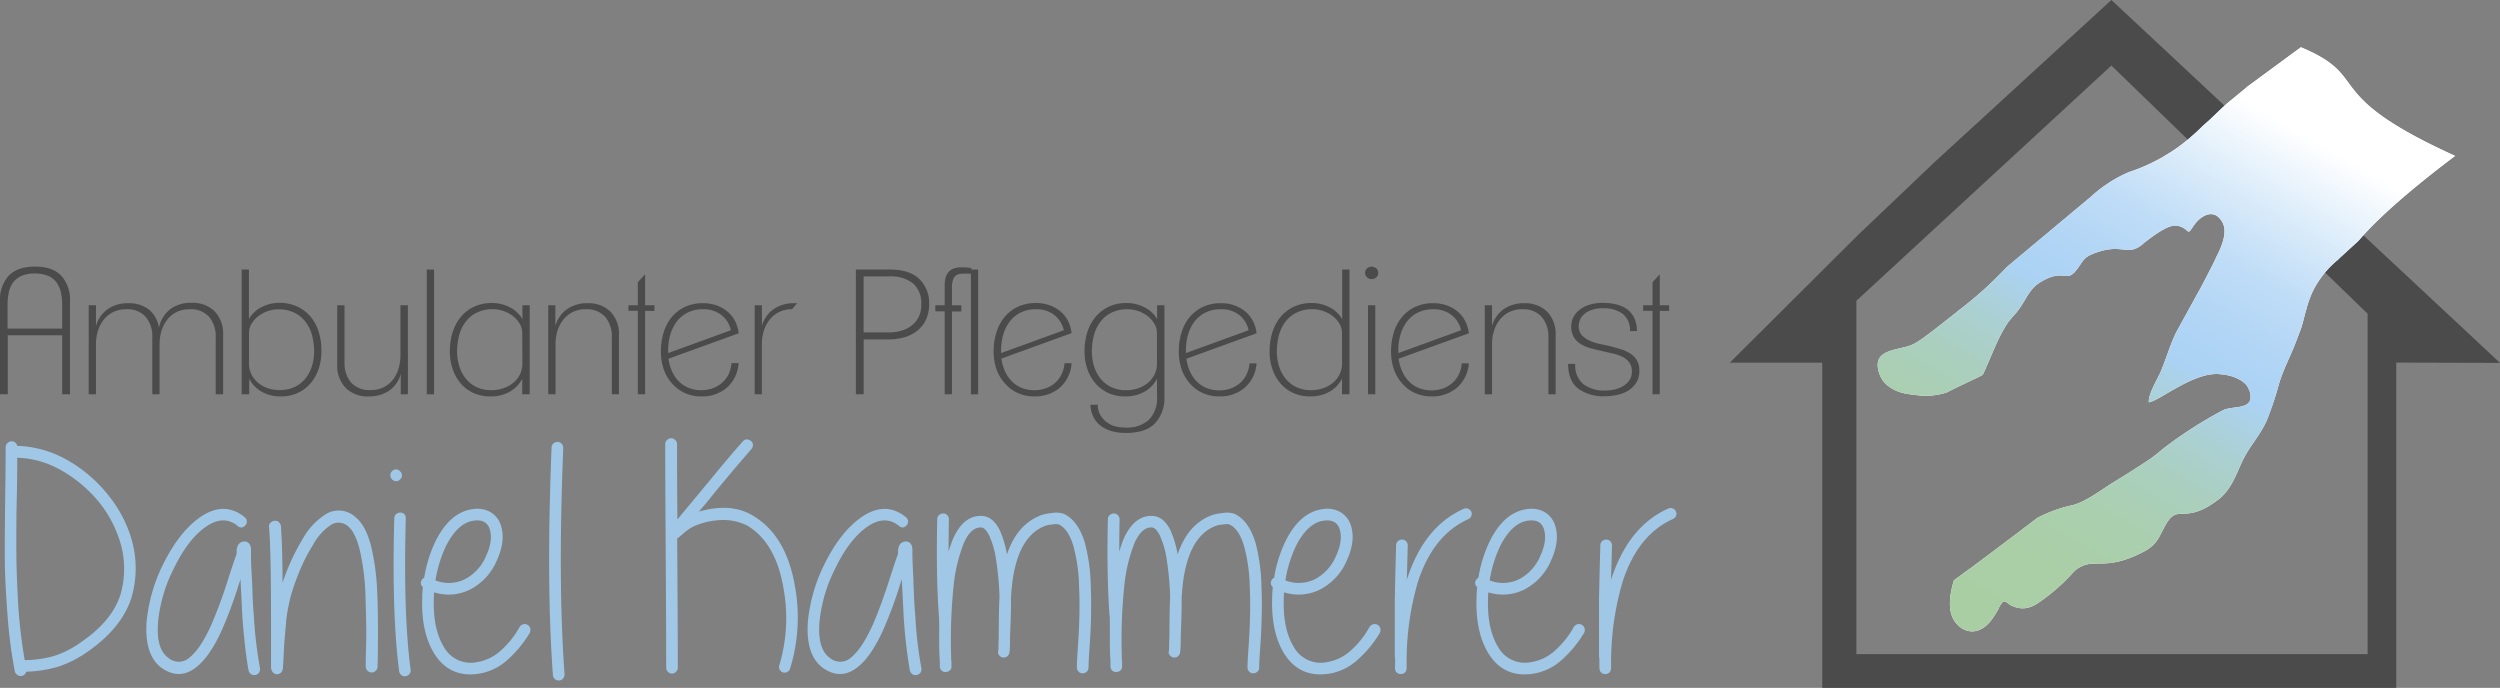 <svg xmlns="http://www.w3.org/2000/svg" xmlns:xlink="http://www.w3.org/1999/xlink" viewBox="0 0 589.66 162.25"><rect x="0" y="0" width="589.66" height="162.25" fill="#808080" stroke="none"/><defs><style>.cls-1{fill:#a0c8e6;}.cls-2,.cls-3{fill:#4c4b4c;}.cls-3,.cls-4,.cls-5{fill-rule:evenodd;}.cls-4{fill:#fff;}.cls-5{fill:url(#Unbenannter_Verlauf_50);}</style><linearGradient id="Unbenannter_Verlauf_50" x1="461.56" y1="152.35" x2="534.02" y2="29.7" gradientTransform="translate(-2.49 0.57) rotate(-0.57)" gradientUnits="userSpaceOnUse"><stop offset="0" stop-color="#aacea3"/><stop offset="0.17" stop-color="#aacea6"/><stop offset="0.29" stop-color="#aacfaf"/><stop offset="0.39" stop-color="#aacfbe"/><stop offset="0.48" stop-color="#abd0d3"/><stop offset="0.56" stop-color="#abd2ee"/><stop offset="0.57" stop-color="#abd2f4"/><stop offset="0.65" stop-color="#b1d5f5"/><stop offset="0.76" stop-color="#c0ddf7"/><stop offset="0.87" stop-color="#dbecfa"/><stop offset="1" stop-color="#fff"/></linearGradient></defs><g id="Ebene_2" data-name="Ebene 2"><g id="Ebene_1-2" data-name="Ebene 1"><path class="cls-1" d="M4.07,105.16a25.42,25.42,0,0,1,11.65,3.27,33.11,33.11,0,0,1,9.82,8.37,29.55,29.55,0,0,1,5.78,11.5A24.64,24.64,0,0,1,31,141q-2.3,7.16-10.43,12.78a26.48,26.48,0,0,1-6.85,3.47,29.15,29.15,0,0,1-7.54,1.18,1.39,1.39,0,0,1-1,1,1.49,1.49,0,0,1-1.07-.22,1.52,1.52,0,0,1-.61-.84A113.81,113.81,0,0,1,1.75,144.7q-.57-7.57-.61-12.37t.08-14.27q.12-9.48.11-12.6a1.32,1.32,0,0,1,.42-.95,1.32,1.32,0,0,1,1-.42A1.32,1.32,0,0,1,4.07,105.16ZM5.82,155.7a26,26,0,0,0,7-1,22.86,22.86,0,0,0,6.24-3.2q7.38-5,9.36-11.27A21.86,21.86,0,0,0,28.66,129a27.91,27.91,0,0,0-5.25-10.5,31.62,31.62,0,0,0-8.91-7.54,22.19,22.19,0,0,0-10.43-3c0,1.82,0,4.94-.11,9.36s-.11,7.81-.11,10.2,0,5.39.15,9,.3,7,.61,10.12S5.32,152.75,5.82,155.7Z"/><path class="cls-1" d="M56,124q-3.34-2.66-7.53.31T41,134.08a35,35,0,0,0-3.73,12.79q-.46,6.24,2.43,8.29a3.78,3.78,0,0,0,5.1-.15q2.52-2.06,5-7.54a106,106,0,0,0,3.73-10q2.06-6.39,2.28-6.78v-.91a3.15,3.15,0,0,1,.31-1.14,1.7,1.7,0,0,1,1.75-.91,1.34,1.34,0,0,1,1.06.76.61.61,0,0,1,.16.45,1.88,1.88,0,0,1,.11.5c0,.23,0,.7,0,1.41,0,2.08.12,4,.23,5.7.05,1,.1,2.36.15,4.19.1,2,.2,3.58.3,4.64a98.89,98.89,0,0,0,1.45,12.26,1.41,1.41,0,0,1-.23,1,1.33,1.33,0,0,1-.87.57,1.35,1.35,0,0,1-1-.19,1.47,1.47,0,0,1-.61-.92q-.84-4.56-1.45-12.55l-.23-4.65c-.1-2-.17-3.37-.22-4.18v-.16l-.54,1.76a102.64,102.64,0,0,1-3.88,10.35q-2.74,6-5.71,8.45-4.11,3.5-8.52.38-4-3-3.5-10.74a38.49,38.49,0,0,1,4-13.85q3.66-7.31,8.37-10.73,5.79-4.18,10.74-.23a1.46,1.46,0,0,1,.53.92,1.19,1.19,0,0,1-.31,1,1.41,1.41,0,0,1-.91.54A1.21,1.21,0,0,1,56,124Z"/><path class="cls-1" d="M66.64,137.5a50.17,50.17,0,0,1,4.87-10.58,15.91,15.91,0,0,1,5.33-5.63,5.75,5.75,0,0,1,7,.69q2.43,1.9,3.73,7a56.1,56.1,0,0,1,1.37,10q.15,3,.19,6.55t0,7.19c0,2.46-.08,4-.08,4.53a1.32,1.32,0,0,1-.42.95,1.3,1.3,0,0,1-1,.42,1.44,1.44,0,0,1-1.37-1.37c0-.56,0-2.06.08-4.49s.06-4.8,0-7.08-.09-4.47-.19-6.55a55.62,55.62,0,0,0-1.3-9.44q-1.07-4.18-2.74-5.55a3.41,3.41,0,0,0-4-.38,13.14,13.14,0,0,0-4.26,4.72,41.59,41.59,0,0,0-3.28,6.43,52.76,52.76,0,0,0-2,5.75c-.26,1-.48,2.05-.69,3.12a32.74,32.74,0,0,0-.45,3.54c-.11,1.29-.19,2.32-.27,3.08s-.15,2-.23,3.61-.14,2.76-.19,3.31a1.08,1.08,0,0,1-.07.46v.15a.68.68,0,0,0-.08.31,1.37,1.37,0,0,1-1.07.76,1.27,1.27,0,0,1-1.37-.76L64,157.9a.61.61,0,0,0-.07-.23V146.49q0-16.37-.46-22.15a1.12,1.12,0,0,1,.3-1,1.53,1.53,0,0,1,1-.5,1.13,1.13,0,0,1,1,.31,1.53,1.53,0,0,1,.5,1Q66.63,129.6,66.64,137.5Z"/><path class="cls-1" d="M94.34,111.17a1.17,1.17,0,0,1,.46.91,1.28,1.28,0,0,1-.42,1,1.32,1.32,0,0,1-.95.42,1.44,1.44,0,0,1-1.37-1.37,1.32,1.32,0,0,1,.42-1,1.28,1.28,0,0,1,1-.42A1.17,1.17,0,0,1,94.34,111.17Zm1.37,11.11q-.61,22.53,1.14,35.7a1.37,1.37,0,0,1-1.18,1.52,1.36,1.36,0,0,1-1-.27,1.33,1.33,0,0,1-.53-.95q-1.76-13.62-1.14-36a1.29,1.29,0,0,1,.42-1,1.44,1.44,0,0,1,1-.38,1.24,1.24,0,0,1,1,.42A1.4,1.4,0,0,1,95.71,122.28Z"/><path class="cls-1" d="M100.05,136.29a31.16,31.16,0,0,1,2.74-8.76q3.42-6.77,8.75-7.45a6.29,6.29,0,0,1,4.22.76,5.57,5.57,0,0,1,2.4,3.12c.76,2.43.43,5.2-1,8.29a13.61,13.61,0,0,1-6.39,6.85,11.29,11.29,0,0,1-8.37.61,13.35,13.35,0,0,0-.08,1.45q-.22,7.16,2.36,11.41a7.23,7.23,0,0,0,7.92,3.58,10.77,10.77,0,0,0,5.55-2.74,20.86,20.86,0,0,0,4.42-5.55,1.42,1.42,0,0,1,.83-.61,1.32,1.32,0,0,1,1,.11,1.29,1.29,0,0,1,.65.8,1.59,1.59,0,0,1-.08,1.07,27,27,0,0,1-5.17,6.31,13.1,13.1,0,0,1-6.78,3.35Q106,160,102.33,154q-3-5-2.74-12.94a22.62,22.62,0,0,1,.15-2.59,1.21,1.21,0,0,1-.3-1.59A1.13,1.13,0,0,1,100.05,136.29Zm2.66.61a8.68,8.68,0,0,0,6.85-.23,11,11,0,0,0,5.1-5.56q1.68-3.65.84-6.32-.77-2.36-3.65-2-3.81.45-6.63,5.93A29.84,29.84,0,0,0,102.71,136.9Z"/><path class="cls-1" d="M132.85,105.69q-1.29,31.66.31,53.35a1.48,1.48,0,0,1-.35,1,1.22,1.22,0,0,1-.91.45,1.34,1.34,0,0,1-1-.3,1.4,1.4,0,0,1-.49-1q-1.6-21.78-.31-53.66a1.21,1.21,0,0,1,.42-.92,1.44,1.44,0,0,1,1-.38,1.22,1.22,0,0,1,.95.42A1.49,1.49,0,0,1,132.85,105.69Z"/><path class="cls-1" d="M164.82,120.68q7.68-2.21,12.86,1,7.77,4.65,9.82,16.6a41,41,0,0,1-1.14,19.4,1.27,1.27,0,0,1-.65.8,1.33,1.33,0,0,1-1,.12,1.29,1.29,0,0,1-.8-.65,1.32,1.32,0,0,1-.11-1,38.67,38.67,0,0,0,1-18.19Q183,128.07,176.31,124a12.45,12.45,0,0,0-6.2-1.34,17.67,17.67,0,0,0-6.51,1.49,12.15,12.15,0,0,0-2.59,1.83l-1.22,1h-.07q.15,22.23.15,30.53a1.44,1.44,0,0,1-1.37,1.37,1.3,1.3,0,0,1-.95-.42,1.32,1.32,0,0,1-.42-1q0-8.76-.11-26.34t-.12-26.33a1.28,1.28,0,0,1,.42-1,1.32,1.32,0,0,1,1-.42,1.3,1.3,0,0,1,.95.42,1.28,1.28,0,0,1,.42,1q0,7.38.08,17.73l7.53-9.06q5.1-6.24,7.92-9.36a1.17,1.17,0,0,1,.91-.46,1.48,1.48,0,0,1,1,.39,1.12,1.12,0,0,1,.46.91,1.56,1.56,0,0,1-.38,1l-4,4.64L168.7,116Q166.26,119.08,164.82,120.68Z"/><path class="cls-1" d="M212,124q-3.36-2.66-7.54.31T197,134.08a35.38,35.38,0,0,0-3.73,12.79q-.45,6.24,2.44,8.29a3.78,3.78,0,0,0,5.1-.15q2.51-2.06,5-7.54,1.74-3.94,3.72-10c1.37-4.26,2.14-6.52,2.29-6.78v-.91a3.37,3.37,0,0,1,.3-1.14,1.7,1.7,0,0,1,1.75-.91,1.36,1.36,0,0,1,1.07.76.61.61,0,0,1,.15.45,1.56,1.56,0,0,1,.11.5c0,.23,0,.7,0,1.41.05,2.08.13,4,.23,5.7,0,1,.1,2.36.15,4.19.1,2,.21,3.58.31,4.64a97.3,97.3,0,0,0,1.44,12.26,1.4,1.4,0,0,1-.22,1,1.42,1.42,0,0,1-1.91.38,1.52,1.52,0,0,1-.61-.92,124.81,124.81,0,0,1-1.44-12.55l-.23-4.65c-.1-2-.18-3.37-.23-4.18v-.16l-.53,1.76a105.13,105.13,0,0,1-3.88,10.35q-2.75,6-5.71,8.45-4.11,3.5-8.53.38-4-3-3.5-10.74a38.51,38.51,0,0,1,4-13.85q3.64-7.31,8.37-10.73,5.78-4.18,10.73-.23a1.46,1.46,0,0,1,.53.92,1.22,1.22,0,0,1-.3,1,1.43,1.43,0,0,1-.91.54A1.2,1.2,0,0,1,212,124Z"/><path class="cls-1" d="M235.75,140.93a69,69,0,0,0-.83-9.06,20.62,20.62,0,0,0-1.6-5.55c-.61-1.22-1.22-1.86-1.83-1.91-1.62-.1-3,1.1-4.11,3.58a37.07,37.07,0,0,0-2.44,10,123.55,123.55,0,0,0-.6,16.82v.68a4.46,4.46,0,0,1,.07.84v1.14a1.29,1.29,0,0,1-1.14,1,1.27,1.27,0,0,1-1.52-.84l-.08-.3v-.46c0-.66,0-1.32-.07-2-.06-1.47-.08-2.48-.08-3v-3.27a34.41,34.41,0,0,0-.08-3.5q-.67-9.37-.38-22.61a1.28,1.28,0,0,1,.42-1,1.44,1.44,0,0,1,1-.38,1.22,1.22,0,0,1,.95.42,1.35,1.35,0,0,1,.38,1q-.08,4.18-.07,7.61a28.06,28.06,0,0,1,1.14-3.27q2.5-5.4,6.77-5.18c1.73.11,3.12,1.25,4.19,3.43a24.8,24.8,0,0,1,1.67,5.63q2.44-7.23,8.22-9.29a11.66,11.66,0,0,1,2.36-.45,5.74,5.74,0,0,1,2.74.15c2.23,1,3.91,3.2,5,6.7a42.18,42.18,0,0,1,1.44,10.43q.22,4.56-.07,11c-.06,1-.14,2.4-.27,4.3s-.19,3.21-.19,3.92a1.21,1.21,0,0,1-.42.92,1.44,1.44,0,0,1-1,.38,1.22,1.22,0,0,1-.95-.42,1.44,1.44,0,0,1-.38-1c0-.66.06-2,.19-3.88s.21-3.38.27-4.34q.3-6.32.07-10.73a39.15,39.15,0,0,0-1.37-9.74q-1.22-4-3.42-5a2.84,2.84,0,0,0-1.37,0,6.49,6.49,0,0,0-1.75.3q-6.09,2.22-7.69,12.33c-.2,1.37-.36,2.89-.46,4.57v1.75c0,1.22-.07,3.73-.23,7.53v.23c0,1.07,0,2-.07,2.67v.53l-.08.23V154a.32.32,0,0,1-.07.23,2.31,2.31,0,0,1-.38.53,1.22,1.22,0,0,1-1,.31,1.17,1.17,0,0,1-.84-.38,2.1,2.1,0,0,1-.38-.54V154a.21.21,0,0,0,0-.12.12.12,0,0,1,0-.11v-.08a1.33,1.33,0,0,1,.08-.3c0-.36,0-1.35.07-3Q235.59,143.14,235.75,140.93Z"/><path class="cls-1" d="M276,140.93a69,69,0,0,0-.83-9.06,20.62,20.62,0,0,0-1.6-5.55c-.61-1.22-1.22-1.86-1.83-1.91-1.62-.1-3,1.1-4.11,3.58a37.11,37.11,0,0,0-2.43,10,123.42,123.42,0,0,0-.61,16.82v.68a4.46,4.46,0,0,1,.07.84v1.14a1.29,1.29,0,0,1-1.14,1,1.27,1.27,0,0,1-1.52-.84l-.08-.3v-.46c0-.66,0-1.32-.07-2-.05-1.47-.08-2.48-.08-3v-3.27c0-2.18,0-3.35-.07-3.5q-.69-9.37-.39-22.61a1.28,1.28,0,0,1,.42-1,1.44,1.44,0,0,1,1-.38,1.22,1.22,0,0,1,.95.42,1.37,1.37,0,0,1,.39,1c-.06,2.79-.08,5.33-.08,7.61a28.06,28.06,0,0,1,1.14-3.27q2.52-5.4,6.77-5.18,2.6.17,4.19,3.43a25.28,25.28,0,0,1,1.68,5.63q2.43-7.23,8.21-9.29a11.66,11.66,0,0,1,2.36-.45,5.72,5.72,0,0,1,2.74.15c2.24,1,3.91,3.2,5,6.7a42.18,42.18,0,0,1,1.44,10.43c.16,3,.13,6.72-.07,11-.05,1-.14,2.4-.27,4.3s-.19,3.21-.19,3.92a1.21,1.21,0,0,1-.42.92,1.44,1.44,0,0,1-1,.38,1.24,1.24,0,0,1-.95-.42,1.49,1.49,0,0,1-.38-1c0-.66.06-2,.19-3.88s.22-3.38.27-4.34c.2-4.21.23-7.79.07-10.73a39.15,39.15,0,0,0-1.37-9.74q-1.21-4-3.42-5a2.83,2.83,0,0,0-1.37,0,6.49,6.49,0,0,0-1.75.3q-6.09,2.22-7.69,12.33c-.2,1.37-.35,2.89-.46,4.57v1.75q0,1.83-.22,7.53v.23c0,1.07,0,2-.08,2.67v.53l-.08.23V154a.32.32,0,0,1-.07.23,2,2,0,0,1-.38.53,1.22,1.22,0,0,1-1,.31,1.17,1.17,0,0,1-.84-.38,2.1,2.1,0,0,1-.38-.54V154a.16.16,0,0,0,0-.12.16.16,0,0,1,0-.11v-.08a1.33,1.33,0,0,1,.08-.3c0-.36,0-1.35.08-3Q275.86,143.14,276,140.93Z"/><path class="cls-1" d="M300.52,136.29a31.16,31.16,0,0,1,2.74-8.76q3.42-6.77,8.75-7.45a6.31,6.31,0,0,1,4.23.76,5.66,5.66,0,0,1,2.4,3.12c.76,2.43.43,5.2-1,8.29a13.67,13.67,0,0,1-6.4,6.85,11.29,11.29,0,0,1-8.37.61,13.35,13.35,0,0,0-.08,1.45q-.23,7.16,2.36,11.41a7.24,7.24,0,0,0,7.92,3.58,10.84,10.84,0,0,0,5.56-2.74,21,21,0,0,0,4.41-5.55,1.41,1.41,0,0,1,.84-.61,1.35,1.35,0,0,1,1.67.91,1.58,1.58,0,0,1-.07,1.07,27,27,0,0,1-5.18,6.31,13.11,13.11,0,0,1-6.77,3.35Q306.46,160,302.8,154q-3-5-2.74-12.94a20.58,20.58,0,0,1,.16-2.59,1.22,1.22,0,0,1-.31-1.59A1.17,1.17,0,0,1,300.52,136.29Zm2.66.61a8.7,8.7,0,0,0,6.86-.23,11,11,0,0,0,5.09-5.56q1.68-3.65.84-6.32c-.51-1.57-1.72-2.23-3.65-2q-3.81.45-6.62,5.93A29.5,29.5,0,0,0,303.18,136.9Z"/><path class="cls-1" d="M329.06,157.14v-1.9a.67.67,0,0,1-.07-.31v-3c0-1,0-2.68,0-5.14s0-4.35,0-5.67q.07-4,.3-12.56a1.19,1.19,0,0,1,.42-.91,1.4,1.4,0,0,1,1-.38,1.25,1.25,0,0,1,.95.41,1.46,1.46,0,0,1,.38,1q-.15,5.56-.22,8.07l.15-.46Q336,124.1,345.27,120a1.22,1.22,0,0,1,1,0,1.27,1.27,0,0,1,.76.69,1.25,1.25,0,0,1,0,1,1.23,1.23,0,0,1-.72.76q-8.29,3.73-11.87,14.77a66.52,66.52,0,0,0-2.67,19.26v1.37a.21.21,0,0,1-.07.15,1,1,0,0,1-.23.53,1.46,1.46,0,0,1-2.13,0,.88.88,0,0,1-.23-.53.32.32,0,0,1-.08-.23v-.61Z"/><path class="cls-1" d="M348.7,136.29a31.16,31.16,0,0,1,2.74-8.76q3.42-6.77,8.75-7.45a6.33,6.33,0,0,1,4.23.76,5.6,5.6,0,0,1,2.39,3.12c.76,2.43.43,5.2-1,8.29a13.61,13.61,0,0,1-6.39,6.85,11.29,11.29,0,0,1-8.37.61,13.35,13.35,0,0,0-.08,1.45q-.23,7.16,2.36,11.41a7.24,7.24,0,0,0,7.92,3.58,10.77,10.77,0,0,0,5.55-2.74,20.86,20.86,0,0,0,4.42-5.55,1.41,1.41,0,0,1,.84-.61,1.35,1.35,0,0,1,1.67.91,1.53,1.53,0,0,1-.08,1.07,27,27,0,0,1-5.17,6.31,13.1,13.1,0,0,1-6.78,3.35Q354.65,160,351,154q-3-5-2.74-12.94a20.58,20.58,0,0,1,.16-2.59,1.22,1.22,0,0,1-.31-1.59A1.17,1.17,0,0,1,348.7,136.29Zm2.66.61a8.68,8.68,0,0,0,6.85-.23,11,11,0,0,0,5.1-5.56q1.68-3.65.84-6.32-.76-2.36-3.65-2-3.81.45-6.63,5.93A29.84,29.84,0,0,0,351.36,136.9Z"/><path class="cls-1" d="M377.24,157.14v-1.9a.68.68,0,0,1-.08-.31v-3c0-1,0-2.68,0-5.14s0-4.35,0-5.67q.07-4,.3-12.56a1.19,1.19,0,0,1,.42-.91,1.4,1.4,0,0,1,1-.38,1.25,1.25,0,0,1,.95.41,1.46,1.46,0,0,1,.38,1q-.15,5.56-.23,8.07l.16-.46q4.11-12.26,13.39-16.36a1.22,1.22,0,0,1,1,0,1.27,1.27,0,0,1,.76.69,1.33,1.33,0,0,1-.68,1.78q-8.29,3.73-11.88,14.77A66.89,66.89,0,0,0,380,156.46v1.37a.22.22,0,0,1-.08.15.93.93,0,0,1-.22.53,1.23,1.23,0,0,1-1,.46,1.25,1.25,0,0,1-1.15-.46.93.93,0,0,1-.22-.53.32.32,0,0,1-.08-.23v-.61Z"/><path class="cls-2" d="M14.67,93V79.07H1.84V93H0V71.18A8.51,8.51,0,0,1,2.08,65q2.09-2.12,6.18-2.12T14.43,65a8.48,8.48,0,0,1,2.08,6.15V93Zm0-20.91a14.5,14.5,0,0,0-.32-3.16,6.34,6.34,0,0,0-1.07-2.38,4.81,4.81,0,0,0-2-1.51,7.81,7.81,0,0,0-3.06-.53,7.83,7.83,0,0,0-3.07.53,4.94,4.94,0,0,0-2,1.51,5.76,5.76,0,0,0-1.06,2.38,14.53,14.53,0,0,0-.31,3.16v5.42H14.67Z"/><path class="cls-2" d="M50.88,93V79.49a7.07,7.07,0,0,0-1.55-4.75,5.78,5.78,0,0,0-4.62-1.8,6.69,6.69,0,0,0-3.08.68,6.34,6.34,0,0,0-2.21,1.82,8.2,8.2,0,0,0-1.33,2.62,10.58,10.58,0,0,0-.45,3.11V93H35.92V79.49a7,7,0,0,0-1.55-4.75,5.75,5.75,0,0,0-4.62-1.8,6.69,6.69,0,0,0-3.08.68,6.6,6.6,0,0,0-2.23,1.82,8,8,0,0,0-1.35,2.62,10.58,10.58,0,0,0-.45,3.11V93H20.92V72h1.72v4.87a7.2,7.2,0,0,1,2.82-4,8.21,8.21,0,0,1,4.7-1.35A7.6,7.6,0,0,1,35.11,73a6.78,6.78,0,0,1,2.37,4.32,7.6,7.6,0,0,1,2.69-4.42,8.1,8.1,0,0,1,5-1.47,7.32,7.32,0,0,1,5.46,2,7.54,7.54,0,0,1,2,5.5V93Z"/><path class="cls-2" d="M75.81,82.87A12.9,12.9,0,0,1,75.16,87a10.26,10.26,0,0,1-1.88,3.37,8.75,8.75,0,0,1-3,2.29,9.39,9.39,0,0,1-4,.84,9,9,0,0,1-4.5-1.08,7.46,7.46,0,0,1-3-3.09V93H57V63.58h1.72V75.23a7.07,7.07,0,0,1,3-2.8,9,9,0,0,1,4.11-1,9.86,9.86,0,0,1,4.37.92,9.17,9.17,0,0,1,3.15,2.47,10.4,10.4,0,0,1,1.88,3.62A15.32,15.32,0,0,1,75.81,82.87Zm-1.71,0a15.35,15.35,0,0,0-.43-3.53,9.57,9.57,0,0,0-1.43-3.2,7.47,7.47,0,0,0-2.64-2.3,8.3,8.3,0,0,0-4-.88,7.33,7.33,0,0,0-2.46.43,8,8,0,0,0-2.2,1.18,6.43,6.43,0,0,0-1.6,1.78,4.17,4.17,0,0,0-.61,2.2v7.14a5.9,5.9,0,0,0,.59,2.65,6.34,6.34,0,0,0,1.62,2,7.28,7.28,0,0,0,2.33,1.26A8.57,8.57,0,0,0,66,92a8,8,0,0,0,3.52-.74,7.3,7.3,0,0,0,2.53-2,9,9,0,0,0,1.54-2.94A12,12,0,0,0,74.1,82.85Z"/><path class="cls-2" d="M94.53,93V88.19a7,7,0,0,1-2.82,4A8.32,8.32,0,0,1,87,93.5a7.3,7.3,0,0,1-5.46-2,7.52,7.52,0,0,1-2-5.5V72h1.72V85.48a7.05,7.05,0,0,0,1.55,4.75A5.78,5.78,0,0,0,87.42,92a6.76,6.76,0,0,0,3.09-.68,6.46,6.46,0,0,0,2.2-1.8A7.81,7.81,0,0,0,94,86.93a10.82,10.82,0,0,0,.45-3.13V72h1.76V93Z"/><path class="cls-2" d="M100.66,93V63.58h1.72V93Z"/><path class="cls-2" d="M123.18,93V89.33a7.46,7.46,0,0,1-3,3.09,9,9,0,0,1-4.5,1.08,9.43,9.43,0,0,1-4.07-.84,8.82,8.82,0,0,1-3-2.29A10.26,10.26,0,0,1,106.75,87a12.63,12.63,0,0,1-.65-4.13,15.19,15.19,0,0,1,.61-4.35,10.67,10.67,0,0,1,1.88-3.64,9.1,9.1,0,0,1,3.13-2.49,9.83,9.83,0,0,1,4.39-.92,9,9,0,0,1,4.11,1,7.07,7.07,0,0,1,3,2.8V72h1.72V93Zm0-14.44a4.27,4.27,0,0,0-.61-2.22,6.23,6.23,0,0,0-1.6-1.8,8,8,0,0,0-2.2-1.18,7.33,7.33,0,0,0-2.46-.43,8.3,8.3,0,0,0-4,.88,7.47,7.47,0,0,0-2.64,2.3,9.37,9.37,0,0,0-1.43,3.2,15.35,15.35,0,0,0-.43,3.53,12,12,0,0,0,.51,3.51,8.78,8.78,0,0,0,1.54,2.94,7.3,7.3,0,0,0,2.53,2,8,8,0,0,0,3.52.74,8.57,8.57,0,0,0,2.73-.43A7.28,7.28,0,0,0,121,90.34a6.34,6.34,0,0,0,1.62-2,5.9,5.9,0,0,0,.59-2.65Z"/><path class="cls-2" d="M144.31,93V79.49a7,7,0,0,0-1.57-4.75,5.79,5.79,0,0,0-4.6-1.8,6.76,6.76,0,0,0-3.09.68,6.56,6.56,0,0,0-2.22,1.82,8,8,0,0,0-1.35,2.62,10.58,10.58,0,0,0-.45,3.11V93h-1.72V72H131v4.87a7.11,7.11,0,0,1,2.82-4,8.19,8.19,0,0,1,4.7-1.35,7.38,7.38,0,0,1,5.47,2,7.47,7.47,0,0,1,2,5.5V93Z"/><path class="cls-2" d="M152.16,73.31V93h-1.72V73.31h-2.21V72h2.21V66.57l1.72-1.88V72h2.2v1.35Z"/><path class="cls-2" d="M171.47,91.41a8.87,8.87,0,0,1-6,2.09,9.29,9.29,0,0,1-4.07-.86,9,9,0,0,1-3-2.31A10.22,10.22,0,0,1,156.51,87a13,13,0,0,1-.63-4.09,15,15,0,0,1,.62-4.39,10.69,10.69,0,0,1,1.85-3.62,9.06,9.06,0,0,1,3.12-2.47,9.94,9.94,0,0,1,4.38-.92,9.26,9.26,0,0,1,3.06.49,8.44,8.44,0,0,1,2.56,1.39,7.24,7.24,0,0,1,1.84,2.22,8.55,8.55,0,0,1,.92,3l-16.56,6a10.89,10.89,0,0,0,.8,2.9A8.38,8.38,0,0,0,160,89.83a7,7,0,0,0,2.33,1.61,7.81,7.81,0,0,0,3.09.59,7.89,7.89,0,0,0,2.68-.45,6.83,6.83,0,0,0,2.2-1.29,6.45,6.45,0,0,0,1.54-2,7.34,7.34,0,0,0,.69-2.64h1.68A8.44,8.44,0,0,1,171.47,91.41Zm-1.39-17.16a6.79,6.79,0,0,0-4.19-1.31,8,8,0,0,0-3.72.8,7.25,7.25,0,0,0-2.55,2.12,9.49,9.49,0,0,0-1.52,3.07,13,13,0,0,0-.51,3.66v.69l14.8-5.39A6.21,6.21,0,0,0,170.08,74.25Z"/><path class="cls-2" d="M186.81,72.94a6.69,6.69,0,0,0-3.08.68,6.6,6.6,0,0,0-2.23,1.82,8,8,0,0,0-1.35,2.62,10.58,10.58,0,0,0-.45,3.11V93H178V72h1.71v4.87a7.2,7.2,0,0,1,2.82-4,8.21,8.21,0,0,1,4.7-1.35h.39a1.84,1.84,0,0,1,.39,0Z"/><path class="cls-2" d="M219.14,71.8a8.3,8.3,0,0,1-.72,3.57,7.22,7.22,0,0,1-2,2.58,8.68,8.68,0,0,1-3,1.57,13,13,0,0,1-3.85.53h-5.86V93h-1.84V63.58H210c3,0,5.21.73,6.78,2.17A7.8,7.8,0,0,1,219.14,71.8Zm-1.84,0a6.18,6.18,0,0,0-1.92-4.93,8.33,8.33,0,0,0-5.64-1.67h-6.05v13.2h6a10.12,10.12,0,0,0,3-.43,7,7,0,0,0,2.43-1.26,6.06,6.06,0,0,0,1.62-2.06A6.5,6.5,0,0,0,217.3,71.82Z"/><path class="cls-2" d="M228.42,64.54l-1.11,0a5.81,5.81,0,0,0-1,.09,1.83,1.83,0,0,0-.9.39,2.06,2.06,0,0,0-.63,1,5.28,5.28,0,0,0-.25,1.77V72h2.21v1.47h-2.21V93h-1.71V73.43h-2.21V72h2.21V67.3a6.1,6.1,0,0,1,.3-2.08,3.36,3.36,0,0,1,.86-1.31,3,3,0,0,1,1.25-.67,5.58,5.58,0,0,1,1.51-.19,12.49,12.49,0,0,1,1.45.06l.92.11v1.42A2.75,2.75,0,0,0,228.42,64.54Z"/><path class="cls-2" d="M229,93V63.58h1.71V93Z"/><path class="cls-2" d="M250,91.41a8.87,8.87,0,0,1-6,2.09,9.29,9.29,0,0,1-4.07-.86,9,9,0,0,1-3-2.31A10.22,10.22,0,0,1,235,87a13,13,0,0,1-.64-4.09,15.32,15.32,0,0,1,.62-4.39,10.89,10.89,0,0,1,1.86-3.62A9.06,9.06,0,0,1,240,72.39a9.91,9.91,0,0,1,4.38-.92,9.26,9.26,0,0,1,3.06.49A8.56,8.56,0,0,1,250,73.35a7.24,7.24,0,0,1,1.84,2.22,8.33,8.33,0,0,1,.91,3l-16.55,6a10.53,10.53,0,0,0,.8,2.9,8.17,8.17,0,0,0,1.55,2.37,7,7,0,0,0,2.33,1.61,8.27,8.27,0,0,0,5.76.14,6.77,6.77,0,0,0,2.21-1.29,6.28,6.28,0,0,0,1.53-2,7.15,7.15,0,0,0,.7-2.64h1.67A8.39,8.39,0,0,1,250,91.41Zm-1.39-17.16a6.79,6.79,0,0,0-4.19-1.31,8,8,0,0,0-3.72.8,7.38,7.38,0,0,0-2.56,2.12,9.67,9.67,0,0,0-1.51,3.07,13,13,0,0,0-.51,3.66v.69l14.8-5.39A6.31,6.31,0,0,0,248.59,74.25Z"/><path class="cls-2" d="M272.37,99.9q-2.22,2.22-6.8,2.22a13.06,13.06,0,0,1-3.11-.36,8,8,0,0,1-2.61-1.17A6,6,0,0,1,258,98.53a6.73,6.73,0,0,1-.8-3.07h1.72a5,5,0,0,0,.61,2.43A5.29,5.29,0,0,0,261,99.55a6.1,6.1,0,0,0,2,1,9.91,9.91,0,0,0,2.48.3A7.6,7.6,0,0,0,271,99a7.23,7.23,0,0,0,1.9-5.44V89.33a7.46,7.46,0,0,1-3,3.09,9,9,0,0,1-4.5,1.08,9.38,9.38,0,0,1-4.06-.84,8.77,8.77,0,0,1-3-2.29A10.45,10.45,0,0,1,256.45,87a12.9,12.9,0,0,1-.65-4.13,15.19,15.19,0,0,1,.61-4.35,10.67,10.67,0,0,1,1.88-3.64,9.19,9.19,0,0,1,3.13-2.49,9.83,9.83,0,0,1,4.39-.92,9,9,0,0,1,4.11,1,7,7,0,0,1,3,2.8V72h1.72V93.5A8.65,8.65,0,0,1,272.37,99.9Zm.51-21.33a4.27,4.27,0,0,0-.61-2.22,6.35,6.35,0,0,0-1.59-1.8,8.08,8.08,0,0,0-2.21-1.18,7.32,7.32,0,0,0-2.45-.43,8.34,8.34,0,0,0-4,.88,7.35,7.35,0,0,0-2.63,2.3,9.39,9.39,0,0,0-1.44,3.2,15.33,15.33,0,0,0-.42,3.53,12,12,0,0,0,.51,3.51,8.76,8.76,0,0,0,1.53,2.94,7.3,7.3,0,0,0,2.53,2,8,8,0,0,0,3.52.74,8.68,8.68,0,0,0,2.74-.43,7.5,7.5,0,0,0,2.33-1.26,6.31,6.31,0,0,0,1.61-2,5.9,5.9,0,0,0,.59-2.65Z"/><path class="cls-2" d="M293.62,91.41a8.82,8.82,0,0,1-6,2.09,9.26,9.26,0,0,1-4.07-.86,8.81,8.81,0,0,1-3-2.31A10.22,10.22,0,0,1,278.67,87a12.74,12.74,0,0,1-.64-4.09,15.32,15.32,0,0,1,.62-4.39,10.53,10.53,0,0,1,1.86-3.62,9.06,9.06,0,0,1,3.12-2.47,9.86,9.86,0,0,1,4.37-.92,9.32,9.32,0,0,1,3.07.49,8.51,8.51,0,0,1,2.55,1.39,7.1,7.1,0,0,1,1.84,2.22,8.15,8.15,0,0,1,.92,3l-16.55,6a10.53,10.53,0,0,0,.8,2.9,8.17,8.17,0,0,0,1.55,2.37,7,7,0,0,0,2.33,1.61,8.27,8.27,0,0,0,5.76.14,6.87,6.87,0,0,0,2.21-1.29,6.28,6.28,0,0,0,1.53-2,7.34,7.34,0,0,0,.7-2.64h1.67A8.35,8.35,0,0,1,293.62,91.41Zm-1.39-17.16A6.75,6.75,0,0,0,288,72.94a8,8,0,0,0-3.71.8,7.38,7.38,0,0,0-2.56,2.12,9.47,9.47,0,0,0-1.51,3.07,13,13,0,0,0-.51,3.66v.69l14.79-5.39A6.21,6.21,0,0,0,292.23,74.25Z"/><path class="cls-2" d="M316.53,93V89.33a7.46,7.46,0,0,1-3,3.09,9,9,0,0,1-4.5,1.08,9.38,9.38,0,0,1-4.06-.84,8.77,8.77,0,0,1-3-2.29A10.26,10.26,0,0,1,300.1,87a12.63,12.63,0,0,1-.65-4.13,15.19,15.19,0,0,1,.61-4.35,10.67,10.67,0,0,1,1.88-3.64,9.1,9.1,0,0,1,3.13-2.49,9.83,9.83,0,0,1,4.39-.92,9,9,0,0,1,4.11,1,7.07,7.07,0,0,1,3,2.8V63.58h1.72V93Zm0-14.44a4.27,4.27,0,0,0-.61-2.22,6.23,6.23,0,0,0-1.6-1.8,8,8,0,0,0-2.2-1.18,7.33,7.33,0,0,0-2.46-.43,8.3,8.3,0,0,0-4,.88,7.47,7.47,0,0,0-2.64,2.3,9.57,9.57,0,0,0-1.43,3.2,15.35,15.35,0,0,0-.43,3.53,12,12,0,0,0,.51,3.51,8.78,8.78,0,0,0,1.54,2.94,7.3,7.3,0,0,0,2.53,2,8,8,0,0,0,3.52.74A8.57,8.57,0,0,0,312,91.6a7.28,7.28,0,0,0,2.33-1.26,6.34,6.34,0,0,0,1.62-2,5.9,5.9,0,0,0,.59-2.65Z"/><path class="cls-2" d="M325.07,64.36a1.34,1.34,0,0,1-.47,1.06,1.63,1.63,0,0,1-2.16,0,1.43,1.43,0,0,1,0-2.12,1.63,1.63,0,0,1,2.16,0A1.34,1.34,0,0,1,325.07,64.36ZM322.66,93V72h1.72V93Z"/><path class="cls-2" d="M343.69,91.41a8.85,8.85,0,0,1-6,2.09,9.29,9.29,0,0,1-4.07-.86,8.87,8.87,0,0,1-3-2.31A9.88,9.88,0,0,1,328.74,87a12.74,12.74,0,0,1-.64-4.09,15,15,0,0,1,.62-4.39,10.53,10.53,0,0,1,1.86-3.62,8.87,8.87,0,0,1,3.12-2.47,9.86,9.86,0,0,1,4.37-.92,9.26,9.26,0,0,1,3.06.49,8.44,8.44,0,0,1,2.56,1.39,7.24,7.24,0,0,1,1.84,2.22,8.55,8.55,0,0,1,.92,3l-16.56,6a10.89,10.89,0,0,0,.8,2.9,8.2,8.2,0,0,0,1.56,2.37,7,7,0,0,0,2.32,1.61,8.3,8.3,0,0,0,5.77.14,6.83,6.83,0,0,0,2.2-1.29,6.45,6.45,0,0,0,1.54-2,7.34,7.34,0,0,0,.69-2.64h1.68A8.44,8.44,0,0,1,343.69,91.41ZM342.3,74.25a6.79,6.79,0,0,0-4.19-1.31,8.1,8.1,0,0,0-3.72.8,7.25,7.25,0,0,0-2.55,2.12,9.49,9.49,0,0,0-1.52,3.07,13,13,0,0,0-.51,3.66v.69l14.8-5.39A6.21,6.21,0,0,0,342.3,74.25Z"/><path class="cls-2" d="M365.21,93V79.49a7,7,0,0,0-1.58-4.75,5.78,5.78,0,0,0-4.6-1.8,6.69,6.69,0,0,0-3.08.68,6.6,6.6,0,0,0-2.23,1.82,8,8,0,0,0-1.35,2.62,10.58,10.58,0,0,0-.45,3.11V93h-1.71V72h1.71v4.87a7.2,7.2,0,0,1,2.82-4,8.21,8.21,0,0,1,4.7-1.35,7.4,7.4,0,0,1,5.48,2,7.51,7.51,0,0,1,2,5.5V93Z"/><path class="cls-2" d="M386.66,87.45a5.1,5.1,0,0,1-.73,2.82,6.07,6.07,0,0,1-1.88,1.86,8.18,8.18,0,0,1-2.58,1,12.68,12.68,0,0,1-2.86.33,10.09,10.09,0,0,1-6.42-1.84q-2.32-1.84-2.33-5.8h1.68a5.79,5.79,0,0,0,1.88,4.76,8.07,8.07,0,0,0,5.23,1.53,10.33,10.33,0,0,0,2.15-.24,7.33,7.33,0,0,0,2-.78,4.68,4.68,0,0,0,1.51-1.39,3.54,3.54,0,0,0,.59-2.08,3.47,3.47,0,0,0-.57-2.07,4.39,4.39,0,0,0-1.51-1.31,8.93,8.93,0,0,0-2.21-.81L378,82.83c-1-.22-1.88-.44-2.76-.67a9,9,0,0,1-2.37-1,4.69,4.69,0,0,1-1.66-1.62,5,5,0,0,1-.61-2.63,4.68,4.68,0,0,1,.46-2,5.11,5.11,0,0,1,1.39-1.75,7,7,0,0,1,2.34-1.25,10.66,10.66,0,0,1,3.33-.47,12.38,12.38,0,0,1,3.21.39A7,7,0,0,1,383.86,73a5.51,5.51,0,0,1,1.64,2.09,7.29,7.29,0,0,1,.59,3h-1.64A4.78,4.78,0,0,0,382.7,74a7.4,7.4,0,0,0-4.5-1.29,7.88,7.88,0,0,0-3.17.53,4.84,4.84,0,0,0-1.75,1.23,3.29,3.29,0,0,0-.76,1.38,5,5,0,0,0-.16,1,3.13,3.13,0,0,0,.79,2.26,5.61,5.61,0,0,0,2,1.33,13.3,13.3,0,0,0,2.53.76c.9.18,1.72.36,2.45.55s1.58.45,2.37.69a8.38,8.38,0,0,1,2.11,1A4.77,4.77,0,0,1,386.09,85,4.7,4.7,0,0,1,386.66,87.45Z"/><path class="cls-2" d="M391.48,73.31V93h-1.71V73.31h-2.21V72h2.21V66.57l1.71-1.88V72h2.21v1.35Z"/><path class="cls-3" d="M438.29,55.38,408,85.54H429.8v76.71H565.19V85.52l24.47.07L498,0,456.29,38.24Zm-.44,98.91V70.94L498,15.46,558.44,74v80.29Z"/><path class="cls-4" d="M461.65,73.51l-5.38,4.22c-1.5,1.13-4.08,3.22-5.81,3.8-3.48,1.18-9.1,1-7.2,6.56a6.25,6.25,0,0,0,2,2.89c2.14,1.63,4.06,1.93,7.06,2.25a16.05,16.05,0,0,0,6.87-.67c3.87-2,7.67-3.63,8.52-4.18l0-.07c1.83-3.89,3.44-8.57,5.84-12.16,1.67-2.23,2.13-2.11,4.1-5.48,1.36-2.33,2.26-3.51,4.81-4.78,4.49-2.24,5,.77,7.31-2.22,1.77-2.26,1.43-3.09,5.3-4.31,5.59-1.76,6.8,1,10.1-1.6.23-.18.37-.34.63-.54,1.61-1.23,4.92-3.83,7-4a4,4,0,0,1,2.72.91c.85.76.79.74,1.8-.77,1.84-2.76,5.07-4.33,6.91-.84,1.14,2.17-.12,5.32-1.12,7.39-.51,1-1,2.12-1.52,3.14-1.06,2-2.08,4.08-3.22,6.09l-4.95,9c-1.44,2.72-2.81,7.43-4,10-.67,1.44-2.78,5-2.59,6.76,2.51-.36,10.36-7,16.38-6.67,2.54.15,5.18.86,6.78,2.74l.62,1.25c1.38,4.77-3.94,3.3-6.36,4.58a100.15,100.15,0,0,0-14,9c-1.11.9-2,1.7-3.22,2.52-2.17,1.47-4.35,2.84-6.56,4.22l-2.25,1.39c-2.83,1.76-6.14,4.34-9.25,5.19a33.05,33.05,0,0,0-8.48,3.06l-.22.17-.22.17-.12.09-.11.09-.23.17-.24.18h0l-.24.19-.25.18-.13.1-.12.09-.25.19-.26.2h0l-.26.2-.27.2-.13.1-.13.1-.28.21-.27.21h0l-.27.21-.29.21-.14.12-.14.1-.29.22-.3.22h0l-.29.22-.3.22-.16.12-.15.11-.3.24-.31.23h0l-.31.23-.31.24-.32.24-.32.24-.33.25h0l-.32.24-.33.24-.17.14-.16.11-.33.26-.34.25h0l-.32.25-.35.25-.18.14-.16.12-.35.26-.35.27h0l-.34.25-.35.26-.36.27-.36.27-.36.27h0l-.34.26-.37.27-.37.28-.37.27-.37.28h0l-.35.26-.38.28,0,0,0,0,0,0h0l0,0,0,0-.09.07h0l0,0,0,0,0,0h0l-.05,0,0,0h0l0,0,0,0,0,0,0,0h0l0,0,0,0h0l0,0,0,0,0,0h0l0,0,0,0,0,0,0,0h0l-.45.34h0l0,0,0,0,0,0h0l0,0,0,0,0,0-.39.28-.38.28-.39.29-.77.57-.39.28-.39.29-.4.29c-.77,2.58-1.39,5.75-.49,8.33,1.19,3.41,6.05,6.2,9.93.2.39-.61.7-1.09,1.09-1.81a5.47,5.47,0,0,1,1.11-1.75c.86,0,1.14.62,1.94,1,2.69,1.22,4.69.56,6.84-1a46,46,0,0,0,7.87-7,6.17,6.17,0,0,1,1.81-1.26c3.5-1.71,6.12,1,14.68-3.47,3.4-1.78,3.66-3.79,5.32-6.59,2.9-4.87,4.31.44,12.34-5.76,3.68-2.85,4.43-7.38,6.78-11.17,1.51-2.45,3.28-4.57,4.54-7.34a78.71,78.71,0,0,0,3-9c.94-3,2.29-5.63,3.45-8.41l1.57-4.11c.57-1.56.86-3.15,1.33-4.71a26.81,26.81,0,0,1,1.56-4.36,22.69,22.69,0,0,1,6-7.48,9,9,0,0,1,.77-.74L556.06,57c.75-.6,4.9-6.59,23-20.23C546.57,22,559.82,18.32,542.7,11.15L530,20.49c-.2.16-.29.27-.49.44l-3.92,3.22c-1.64,1.36-3.63,3.47-5.23,4.84-.84.71-2.07,2-3.16,2.92a41.13,41.13,0,0,1-4.54,3.54c-.84.58-1.63,1-2.53,1.58a45,45,0,0,1-5.54,2.68c-.94.38-2,.7-2.92,1.08a32.19,32.19,0,0,0-8.54,5.65L473.31,63a89.35,89.35,0,0,1-11.66,10.47"/><path class="cls-5" d="M461.65,73.51l-5.38,4.22c-1.5,1.13-4.08,3.22-5.81,3.8-3.48,1.18-9.1,1-7.2,6.56a6.25,6.25,0,0,0,2,2.89c2.14,1.63,4.06,1.93,7.06,2.25a16.05,16.05,0,0,0,6.87-.67c3.87-2,7.67-3.63,8.52-4.18l0-.07c1.83-3.89,3.44-8.57,5.84-12.16,1.67-2.23,2.13-2.11,4.1-5.48,1.36-2.33,2.26-3.51,4.81-4.78,4.49-2.24,5,.77,7.31-2.22,1.77-2.26,1.43-3.09,5.3-4.31,5.59-1.76,6.8,1,10.1-1.6.23-.18.37-.34.63-.54,1.61-1.23,4.92-3.83,7-4a4,4,0,0,1,2.72.91c.85.76.79.74,1.8-.77,1.84-2.76,5.07-4.33,6.91-.84,1.14,2.17-.12,5.32-1.12,7.39-.51,1-1,2.12-1.52,3.14-1.06,2-2.08,4.08-3.22,6.09l-4.95,9c-1.44,2.72-2.81,7.43-4,10-.67,1.44-2.78,5-2.59,6.76,2.51-.36,10.36-7,16.38-6.67,2.54.15,5.18.86,6.78,2.74l.62,1.25c1.38,4.77-3.94,3.3-6.36,4.58a100.15,100.15,0,0,0-14,9c-1.11.9-2,1.7-3.22,2.52-2.17,1.47-4.35,2.84-6.56,4.22l-2.25,1.39c-2.83,1.76-6.14,4.34-9.25,5.19a33.05,33.05,0,0,0-8.48,3.06l-.22.17-.22.17-.12.09-.11.09-.23.17-.24.18h0l-.24.19-.25.18-.13.1-.12.09-.25.19-.26.2h0l-.26.2-.27.2-.13.1-.13.1-.28.21-.27.21h0l-.27.21-.29.21-.14.12-.14.1-.29.22-.3.22h0l-.29.22-.3.22-.16.12-.15.11-.3.24-.31.23h0l-.31.23-.31.24-.32.24-.32.24-.33.25h0l-.32.24-.33.24-.17.14-.16.11-.33.26-.34.25h0l-.32.25-.35.25-.18.14-.16.12-.35.26-.35.27h0l-.34.25-.35.26-.36.27-.36.27-.36.27h0l-.34.26-.37.27-.37.28-.37.27-.37.28h0l-.35.26-.38.28,0,0,0,0,0,0h0l0,0,0,0-.09.07h0l0,0,0,0,0,0h0l-.05,0,0,0h0l0,0,0,0,0,0,0,0h0l0,0,0,0h0l0,0,0,0,0,0h0l0,0,0,0,0,0,0,0h0l-.45.34h0l0,0,0,0,0,0h0l0,0,0,0,0,0-.39.28-.38.28-.39.29-.77.57-.39.28-.39.29-.4.29c-.77,2.58-1.39,5.75-.49,8.33,1.19,3.41,6.05,6.2,9.93.2.39-.61.7-1.09,1.09-1.81a5.47,5.47,0,0,1,1.11-1.75c.86,0,1.14.62,1.94,1,2.69,1.22,4.69.56,6.84-1a46,46,0,0,0,7.87-7,6.17,6.17,0,0,1,1.81-1.26c3.5-1.71,6.12,1,14.68-3.47,3.4-1.78,3.66-3.79,5.32-6.59,2.9-4.87,4.31.44,12.34-5.76,3.68-2.85,4.43-7.38,6.78-11.17,1.51-2.45,3.28-4.57,4.54-7.34a78.71,78.71,0,0,0,3-9c.94-3,2.29-5.63,3.45-8.41l1.57-4.11c.57-1.56.86-3.15,1.33-4.71a26.81,26.81,0,0,1,1.56-4.36,22.69,22.69,0,0,1,6-7.48,9,9,0,0,1,.77-.74L556.06,57c.75-.6,4.9-6.59,23-20.23C546.57,22,559.82,18.32,542.7,11.15L530,20.49c-.2.16-.29.27-.49.44l-3.92,3.22c-1.64,1.36-3.63,3.47-5.23,4.84-.84.71-2.07,2-3.16,2.92a41.13,41.13,0,0,1-4.54,3.54c-.84.58-1.63,1-2.53,1.58a45,45,0,0,1-5.54,2.68c-.94.38-2,.7-2.92,1.08a32.19,32.19,0,0,0-8.54,5.65L473.31,63a89.35,89.35,0,0,1-11.66,10.47"/></g></g></svg>